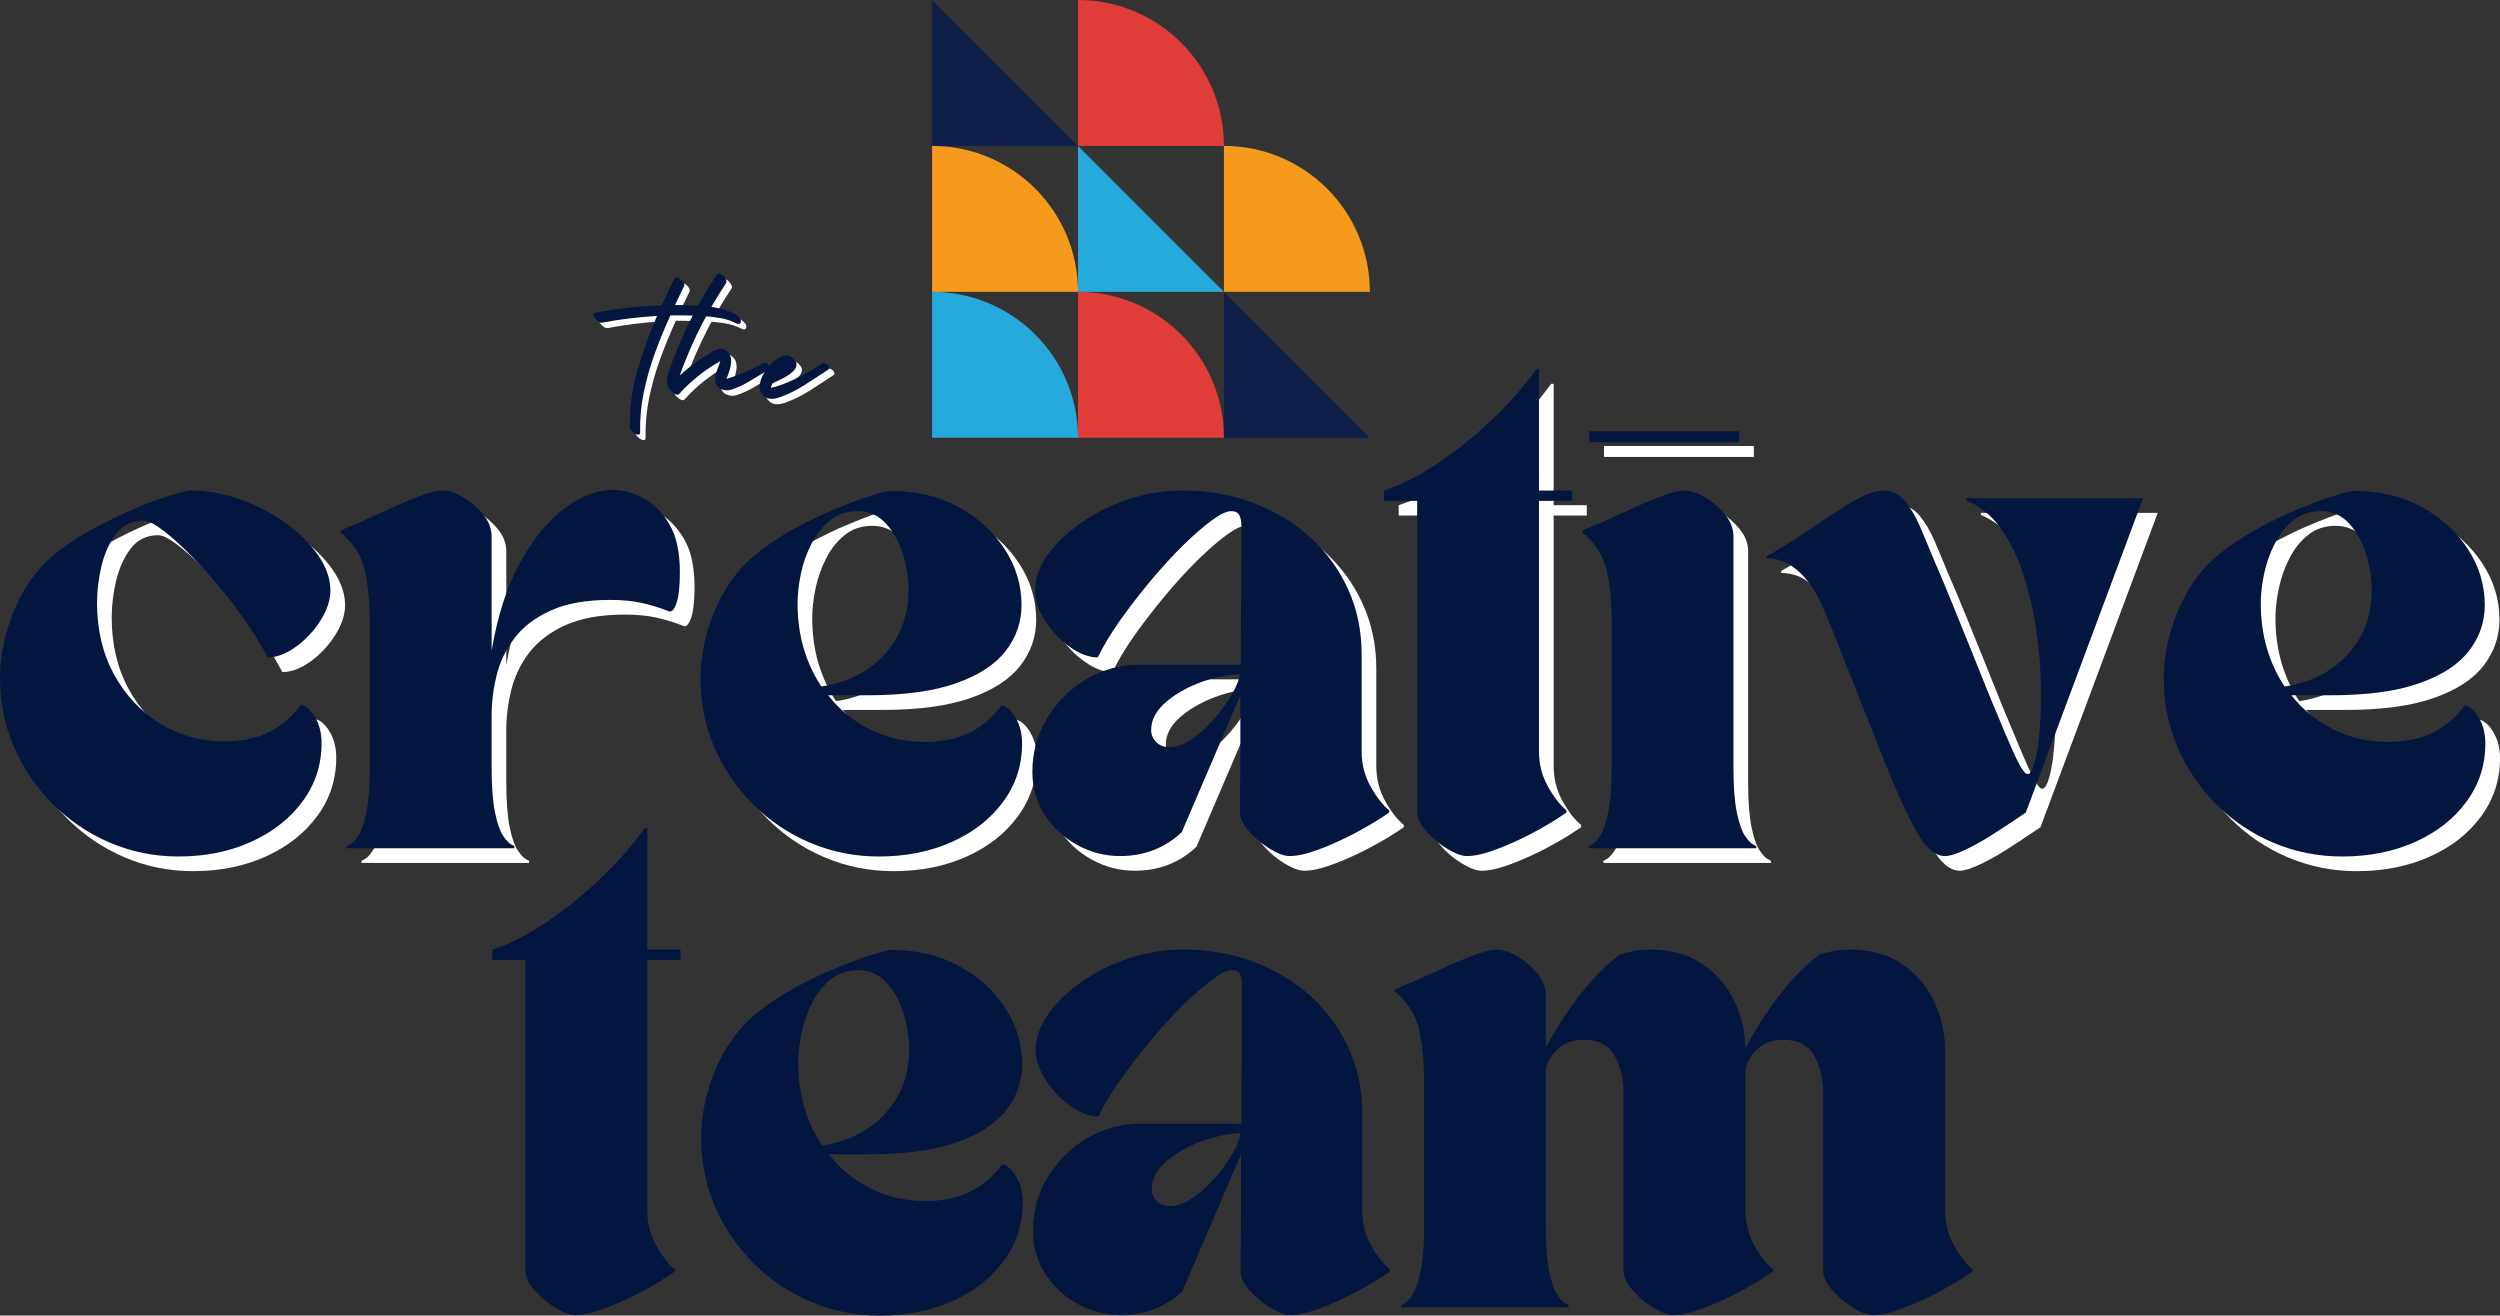 <svg xmlns="http://www.w3.org/2000/svg" xmlns:xlink="http://www.w3.org/1999/xlink" preserveAspectRatio="xMidYMid meet" viewBox="35.74 0 349.85 184.1"><rect x="35.74" y="0" width="349.85" height="184.1" fill="#333333" stroke="none"/><defs><g></g><clipPath id="12d5b6b72a"><path d="M 186 40 L 208 40 L 208 61.305 L 186 61.305 Z M 186 40 " clip-rule="nonzero"></path></clipPath><clipPath id="eb1d5a9835"><path d="M 166.18 40 L 187 40 L 187 61.305 L 166.18 61.305 Z M 166.18 40 " clip-rule="nonzero"></path></clipPath><clipPath id="ee36170754"><path d="M 166.18 20 L 187 20 L 187 41 L 166.18 41 Z M 166.18 20 " clip-rule="nonzero"></path></clipPath><clipPath id="c30e0b2888"><path d="M 207 20 L 227.484 20 L 227.484 41 L 207 41 Z M 207 20 " clip-rule="nonzero"></path></clipPath><clipPath id="35af743dad"><path d="M 166.18 0 L 187 0 L 187 21 L 166.18 21 Z M 166.18 0 " clip-rule="nonzero"></path></clipPath><clipPath id="f671336305"><path d="M 207 40 L 227.484 40 L 227.484 61.305 L 207 61.305 Z M 207 40 " clip-rule="nonzero"></path></clipPath></defs><path fill="#e13d38" d="M 186.598 0 L 186.598 20.418 L 207.016 20.418 C 207.016 9.141 197.875 0 186.598 0 Z M 186.598 0 " fill-opacity="1" fill-rule="nonzero"></path><g clip-path="url(#12d5b6b72a)"><path fill="#e13d38" d="M 186.598 40.84 L 186.598 61.258 L 207.016 61.258 C 207.016 49.98 197.875 40.84 186.598 40.84 Z M 186.598 40.84 " fill-opacity="1" fill-rule="nonzero"></path></g><path fill="#26aadc" d="M 186.598 20.418 L 186.598 40.84 L 207.016 40.84 Z M 186.598 20.418 " fill-opacity="1" fill-rule="nonzero"></path><g clip-path="url(#eb1d5a9835)"><path fill="#26aadc" d="M 166.18 40.84 L 166.18 61.258 L 186.598 61.258 C 186.598 49.98 177.453 40.84 166.18 40.84 Z M 166.18 40.84 " fill-opacity="1" fill-rule="nonzero"></path></g><g clip-path="url(#ee36170754)"><path fill="#f59a1c" d="M 166.18 20.418 L 166.18 40.84 L 186.598 40.84 C 186.598 29.559 177.453 20.418 166.18 20.418 Z M 166.18 20.418 " fill-opacity="1" fill-rule="nonzero"></path></g><g clip-path="url(#c30e0b2888)"><path fill="#f59a1c" d="M 207.016 20.418 L 207.016 40.84 L 227.438 40.84 C 227.438 29.559 218.293 20.418 207.016 20.418 Z M 207.016 20.418 " fill-opacity="1" fill-rule="nonzero"></path></g><g clip-path="url(#35af743dad)"><path fill="#111f4b" d="M 166.18 20.418 L 186.598 20.418 L 166.18 0 Z M 166.18 20.418 " fill-opacity="1" fill-rule="nonzero"></path></g><g clip-path="url(#f671336305)"><path fill="#111f4b" d="M 207.016 40.84 L 207.016 61.258 L 227.438 61.258 Z M 207.016 40.84 " fill-opacity="1" fill-rule="nonzero"></path></g><g fill="#ffffff" fill-opacity="1"><g transform="translate(35.622, 120.755)"><g><path d="M 27.141 1.156 C 23.754 1.156 20.547 0.504 17.516 -0.797 C 14.492 -2.098 11.832 -3.898 9.531 -6.203 C 7.238 -8.504 5.438 -11.156 4.125 -14.156 C 2.82 -17.156 2.172 -20.367 2.172 -23.797 C 2.172 -26.992 2.836 -30.176 4.172 -33.344 C 5.504 -36.508 7.352 -39.086 9.719 -41.078 C 11.32 -42.379 13.125 -43.57 15.125 -44.656 C 17.133 -45.75 19.109 -46.707 21.047 -47.531 C 22.984 -48.352 24.664 -48.977 26.094 -49.406 C 27.52 -49.844 28.426 -50.062 28.812 -50.062 C 31.133 -50.062 33.453 -49.648 35.766 -48.828 C 38.086 -48.004 40.203 -46.906 42.109 -45.531 C 44.023 -44.156 45.551 -42.645 46.688 -41 C 47.832 -39.352 48.406 -37.707 48.406 -36.062 C 48.406 -34.707 47.93 -33.289 46.984 -31.812 C 46.035 -30.344 44.883 -29.125 43.531 -28.156 C 42.176 -27.188 40.875 -26.703 39.625 -26.703 C 38.551 -28.785 37.191 -30.938 35.547 -33.156 C 33.91 -35.383 32.195 -37.461 30.406 -39.391 C 28.613 -41.328 26.977 -42.891 25.5 -44.078 C 24.031 -45.266 22.957 -45.859 22.281 -45.859 C 20.676 -45.859 19.398 -45.254 18.453 -44.047 C 17.516 -42.836 16.828 -41.348 16.391 -39.578 C 15.961 -37.816 15.75 -36.066 15.75 -34.328 C 15.75 -30.547 16.547 -27.203 18.141 -24.297 C 19.734 -21.398 21.875 -19.117 24.562 -17.453 C 27.25 -15.785 30.238 -14.953 33.531 -14.953 C 35.895 -14.953 37.945 -15.363 39.688 -16.188 C 41.426 -17.008 42.973 -18.312 44.328 -20.094 C 45.055 -19.906 45.711 -19.301 46.297 -18.281 C 46.879 -17.27 47.172 -16.086 47.172 -14.734 C 47.172 -11.68 46.285 -8.957 44.516 -6.562 C 42.754 -4.164 40.359 -2.281 37.328 -0.906 C 34.305 0.469 30.91 1.156 27.141 1.156 Z M 27.141 1.156 "></path></g></g></g><g fill="#ffffff" fill-opacity="1"><g transform="translate(84.746, 120.755)"><g><path d="M 0.719 -44.188 L 0.719 -44.484 C 2.613 -45.254 4.488 -46.07 6.344 -46.938 C 8.207 -47.812 9.91 -48.551 11.453 -49.156 C 13.004 -49.758 14.191 -50.062 15.016 -50.062 C 15.836 -50.062 16.781 -49.75 17.844 -49.125 C 18.914 -48.5 19.848 -47.703 20.641 -46.734 C 21.441 -45.766 21.844 -44.723 21.844 -43.609 L 21.844 -27.641 C 22.664 -32.523 23.992 -36.633 25.828 -39.969 C 27.672 -43.312 29.738 -45.844 32.031 -47.562 C 34.332 -49.281 36.617 -50.141 38.891 -50.141 C 40.203 -50.141 41.582 -49.766 43.031 -49.016 C 44.477 -48.266 45.695 -47.055 46.688 -45.391 C 47.688 -43.723 48.188 -41.461 48.188 -38.609 C 48.188 -36.617 48.023 -35.176 47.703 -34.281 C 47.391 -33.383 47.039 -33.008 46.656 -33.156 C 45.301 -33.688 44.004 -34.082 42.766 -34.344 C 41.535 -34.613 40.098 -34.75 38.453 -34.75 C 35.066 -34.75 32.285 -34.254 30.109 -33.266 C 27.93 -32.273 26.238 -30.984 25.031 -29.391 C 23.82 -27.797 22.988 -26.051 22.531 -24.156 C 22.07 -22.27 21.844 -20.41 21.844 -18.578 L 21.844 -11.312 C 21.844 -8.656 22 -6.562 22.312 -5.031 C 22.625 -3.508 23 -2.422 23.438 -1.766 C 23.875 -1.117 24.25 -0.711 24.562 -0.547 C 24.875 -0.379 25.031 -0.297 25.031 -0.297 L 25.031 0 L 1.594 0 L 1.594 -0.297 C 1.594 -0.297 1.75 -0.379 2.062 -0.547 C 2.383 -0.711 2.758 -1.117 3.188 -1.766 C 3.625 -2.422 4 -3.508 4.312 -5.031 C 4.633 -6.562 4.797 -8.656 4.797 -11.312 L 4.797 -31.641 C 4.797 -34.254 4.578 -36.613 4.141 -38.719 C 3.703 -40.82 2.562 -42.645 0.719 -44.188 Z M 0.719 -44.188 "></path></g></g></g><g fill="#ffffff" fill-opacity="1"><g transform="translate(133.652, 120.755)"><g><path d="M 2.172 -23.734 C 2.172 -26.922 2.836 -30.098 4.172 -33.266 C 5.504 -36.43 7.352 -39.008 9.719 -41 C 11.32 -42.301 13.125 -43.508 15.125 -44.625 C 17.133 -45.738 19.109 -46.691 21.047 -47.484 C 22.984 -48.285 24.664 -48.906 26.094 -49.344 C 27.52 -49.781 28.426 -50 28.812 -50 C 32.383 -50 35.535 -49.25 38.266 -47.75 C 41.004 -46.25 43.16 -44.285 44.734 -41.859 C 46.305 -39.441 47.094 -36.832 47.094 -34.031 C 47.094 -31.656 46.352 -29.516 44.875 -27.609 C 43.406 -25.703 41.082 -24.191 37.906 -23.078 C 34.738 -21.961 30.594 -21.406 25.469 -21.406 L 20.031 -21.406 C 21.625 -19.375 23.594 -17.773 25.938 -16.609 C 28.281 -15.453 30.812 -14.875 33.531 -14.875 C 35.895 -14.875 37.945 -15.285 39.688 -16.109 C 41.426 -16.93 42.973 -18.238 44.328 -20.031 C 45.055 -19.832 45.711 -19.223 46.297 -18.203 C 46.879 -17.191 47.172 -16.008 47.172 -14.656 C 47.172 -11.613 46.285 -8.895 44.516 -6.5 C 42.754 -4.102 40.359 -2.227 37.328 -0.875 C 34.305 0.477 30.91 1.156 27.141 1.156 C 23.754 1.156 20.547 0.516 17.516 -0.766 C 14.492 -2.047 11.832 -3.832 9.531 -6.125 C 7.238 -8.426 5.438 -11.078 4.125 -14.078 C 2.82 -17.078 2.172 -20.297 2.172 -23.734 Z M 24.156 -47.172 C 22.656 -47.172 21.375 -46.742 20.312 -45.891 C 19.25 -45.047 18.379 -43.957 17.703 -42.625 C 17.023 -41.301 16.531 -39.898 16.219 -38.422 C 15.906 -36.941 15.75 -35.551 15.75 -34.25 C 15.75 -32.02 16.035 -29.926 16.609 -27.969 C 17.191 -26.008 18.016 -24.234 19.078 -22.641 C 21.211 -22.93 23.195 -23.629 25.031 -24.734 C 26.875 -25.848 28.375 -27.375 29.531 -29.312 C 30.695 -31.25 31.281 -33.547 31.281 -36.203 C 31.281 -37.754 31.023 -39.375 30.516 -41.062 C 30.004 -42.758 29.219 -44.203 28.156 -45.391 C 27.094 -46.578 25.758 -47.172 24.156 -47.172 Z M 24.156 -47.172 "></path></g></g></g><g fill="#ffffff" fill-opacity="1"><g transform="translate(181.542, 120.755)"><g><path d="M 0.719 -10.672 C 0.719 -13.422 1.406 -15.93 2.781 -18.203 C 4.164 -20.484 5.992 -22.301 8.266 -23.656 C 10.547 -25.008 13.039 -25.688 15.75 -25.688 L 29.891 -25.688 C 29.891 -28.594 29.898 -31.383 29.922 -34.062 C 29.953 -36.75 29.969 -39.07 29.969 -41.031 C 29.969 -42.988 29.969 -44.332 29.969 -45.062 C 29.969 -45.738 29.867 -46.258 29.672 -46.625 C 29.484 -46.988 29.098 -47.172 28.516 -47.172 C 27.891 -47.172 26.984 -46.734 25.797 -45.859 C 24.609 -44.984 23.273 -43.82 21.797 -42.375 C 20.328 -40.926 18.844 -39.305 17.344 -37.516 C 15.844 -35.723 14.426 -33.895 13.094 -32.031 C 11.77 -30.176 10.695 -28.398 9.875 -26.703 C 8.656 -26.703 7.359 -27.188 5.984 -28.156 C 4.609 -29.125 3.445 -30.344 2.5 -31.812 C 1.562 -33.289 1.094 -34.707 1.094 -36.062 C 1.094 -37.707 1.672 -39.352 2.828 -41 C 3.992 -42.645 5.555 -44.156 7.516 -45.531 C 9.473 -46.906 11.68 -48.004 14.141 -48.828 C 16.609 -49.648 19.129 -50.062 21.703 -50.062 C 25.328 -50.062 28.676 -49.469 31.75 -48.281 C 34.82 -47.102 37.484 -45.473 39.734 -43.391 C 41.984 -41.305 43.723 -38.883 44.953 -36.125 C 46.18 -33.375 46.797 -30.398 46.797 -27.203 L 46.797 -13.562 C 46.797 -11.781 47.207 -10.148 48.031 -8.672 C 48.852 -7.191 49.727 -6.066 50.656 -5.297 L 50.656 -5 C 49.344 -4.082 47.801 -3.148 46.031 -2.203 C 44.27 -1.266 42.555 -0.484 40.891 0.141 C 39.223 0.773 37.832 1.094 36.719 1.094 C 35.988 1.094 35.066 0.754 33.953 0.078 C 32.848 -0.598 31.867 -1.422 31.016 -2.391 C 30.172 -3.359 29.75 -4.254 29.75 -5.078 C 29.75 -5.461 29.758 -6.441 29.781 -8.016 C 29.812 -9.586 29.828 -11.547 29.828 -13.891 C 29.828 -16.242 29.828 -18.75 29.828 -21.406 L 21.625 -2.25 C 19.25 -0.02 16.367 1.094 12.984 1.094 C 10.859 1.094 8.852 0.57 6.969 -0.469 C 5.082 -1.508 3.566 -2.926 2.422 -4.719 C 1.285 -6.508 0.719 -8.492 0.719 -10.672 Z M 17.344 -16.547 C 17.344 -15.91 17.57 -15.352 18.031 -14.875 C 18.488 -14.395 19.102 -14.156 19.875 -14.156 C 20.895 -14.156 21.961 -14.539 23.078 -15.312 C 24.191 -16.082 25.242 -17.035 26.234 -18.172 C 27.223 -19.305 28.039 -20.453 28.688 -21.609 C 29.344 -22.773 29.695 -23.723 29.75 -24.453 L 29.891 -24.375 C 27.859 -24.281 25.883 -23.859 23.969 -23.109 C 22.062 -22.359 20.477 -21.414 19.219 -20.281 C 17.969 -19.145 17.344 -17.898 17.344 -16.547 Z M 17.344 -16.547 "></path></g></g></g><g fill="#ffffff" fill-opacity="1"><g transform="translate(232.19, 120.755)"><g><path d="M 3.922 -48.609 L -0.719 -48.609 L -0.719 -50.062 C 1.551 -50.789 3.969 -52 6.531 -53.688 C 9.094 -55.383 11.609 -57.379 14.078 -59.672 C 16.547 -61.973 18.723 -64.43 20.609 -67.047 L 20.969 -67.047 L 20.969 -50.062 L 25.609 -50.062 L 25.609 -48.609 L 20.969 -48.609 L 20.969 -13.562 C 20.969 -11.781 21.379 -10.148 22.203 -8.672 C 23.023 -7.191 23.895 -6.066 24.812 -5.297 L 24.812 -5 C 23.508 -4.082 21.973 -3.148 20.203 -2.203 C 18.441 -1.266 16.723 -0.484 15.047 0.141 C 13.379 0.773 11.992 1.094 10.891 1.094 C 10.16 1.094 9.238 0.754 8.125 0.078 C 7.008 -0.598 6.031 -1.422 5.188 -2.391 C 4.344 -3.359 3.922 -4.254 3.922 -5.078 Z M 3.922 -48.609 "></path></g></g></g><g fill="#ffffff" fill-opacity="1"><g transform="translate(258.529, 120.755)"><g><path d="M 4.797 -31.641 C 4.797 -34.254 4.578 -36.613 4.141 -38.719 C 3.703 -40.82 2.562 -42.645 0.719 -44.188 L 0.719 -44.484 C 2.613 -45.254 4.488 -46.07 6.344 -46.938 C 8.207 -47.812 9.91 -48.551 11.453 -49.156 C 13.004 -49.758 14.191 -50.062 15.016 -50.062 C 15.836 -50.062 16.781 -49.75 17.844 -49.125 C 18.914 -48.5 19.848 -47.703 20.641 -46.734 C 21.441 -45.766 21.844 -44.723 21.844 -43.609 L 21.844 -11.312 C 21.844 -8.656 22 -6.562 22.312 -5.031 C 22.625 -3.508 23 -2.422 23.438 -1.766 C 23.875 -1.117 24.25 -0.711 24.562 -0.547 C 24.875 -0.379 25.031 -0.297 25.031 -0.297 L 25.031 0 L 1.594 0 L 1.594 -0.297 C 1.594 -0.297 1.75 -0.379 2.062 -0.547 C 2.383 -0.711 2.758 -1.117 3.188 -1.766 C 3.625 -2.422 4 -3.508 4.312 -5.031 C 4.633 -6.562 4.797 -8.656 4.797 -11.312 Z M 1.672 -56.812 L 1.672 -58.344 L 22.641 -58.344 L 22.641 -56.812 Z M 1.672 -56.812 "></path></g></g></g><g fill="#ffffff" fill-opacity="1"><g transform="translate(284.288, 120.755)"><g><path d="M 0.719 -40.859 C 2.852 -42.066 4.957 -43.383 7.031 -44.812 C 9.113 -46.238 11.023 -47.469 12.766 -48.5 C 14.516 -49.539 15.941 -50.062 17.047 -50.062 C 18.254 -50.062 19.258 -49.578 20.062 -48.609 C 20.863 -47.648 21.578 -46.441 22.203 -44.984 C 22.828 -43.535 23.43 -42.086 24.016 -40.641 C 24.742 -38.992 25.555 -37.066 26.453 -34.859 C 27.348 -32.66 28.254 -30.426 29.172 -28.156 C 30.086 -25.883 30.93 -23.781 31.703 -21.844 C 32.578 -19.758 33.375 -17.848 34.094 -16.109 C 34.82 -14.367 35.453 -12.977 35.984 -11.938 C 36.523 -10.895 36.938 -10.375 37.219 -10.375 C 37.613 -10.375 37.969 -10.969 38.281 -12.156 C 38.594 -13.344 38.82 -14.938 38.969 -16.938 C 39.113 -18.945 39.148 -21.195 39.078 -23.688 C 39.004 -26.176 38.758 -28.703 38.344 -31.266 C 37.938 -33.836 37.332 -36.305 36.531 -38.672 C 35.738 -41.047 34.695 -43.113 33.406 -44.875 C 32.125 -46.645 30.539 -47.914 28.656 -48.688 L 28.656 -48.984 L 53.406 -48.984 L 37 -5 C 37 -5 36.551 -4.695 35.656 -4.094 C 34.77 -3.488 33.68 -2.773 32.391 -1.953 C 31.109 -1.129 29.836 -0.414 28.578 0.188 C 27.328 0.789 26.363 1.094 25.688 1.094 C 24.332 1.094 23.023 -0.004 21.766 -2.203 C 20.504 -4.41 19.031 -7.617 17.344 -11.828 C 16.57 -13.805 15.676 -16.066 14.656 -18.609 C 13.645 -21.148 12.656 -23.641 11.688 -26.078 C 10.719 -28.523 9.895 -30.598 9.219 -32.297 C 9.02 -32.773 8.711 -33.461 8.297 -34.359 C 7.891 -35.254 7.348 -36.172 6.672 -37.109 C 5.992 -38.055 5.16 -38.867 4.172 -39.547 C 3.18 -40.223 2.031 -40.562 0.719 -40.562 Z M 0.719 -40.859 "></path></g></g></g><g fill="#ffffff" fill-opacity="1"><g transform="translate(338.419, 120.755)"><g><path d="M 2.172 -23.734 C 2.172 -26.922 2.836 -30.098 4.172 -33.266 C 5.504 -36.43 7.352 -39.008 9.719 -41 C 11.32 -42.301 13.125 -43.508 15.125 -44.625 C 17.133 -45.738 19.109 -46.691 21.047 -47.484 C 22.984 -48.285 24.664 -48.906 26.094 -49.344 C 27.52 -49.781 28.426 -50 28.812 -50 C 32.383 -50 35.535 -49.25 38.266 -47.75 C 41.004 -46.25 43.16 -44.285 44.734 -41.859 C 46.305 -39.441 47.094 -36.832 47.094 -34.031 C 47.094 -31.656 46.352 -29.516 44.875 -27.609 C 43.406 -25.703 41.082 -24.191 37.906 -23.078 C 34.738 -21.961 30.594 -21.406 25.469 -21.406 L 20.031 -21.406 C 21.625 -19.375 23.594 -17.773 25.938 -16.609 C 28.281 -15.453 30.812 -14.875 33.531 -14.875 C 35.895 -14.875 37.945 -15.285 39.688 -16.109 C 41.426 -16.93 42.973 -18.238 44.328 -20.031 C 45.055 -19.832 45.711 -19.223 46.297 -18.203 C 46.879 -17.191 47.172 -16.008 47.172 -14.656 C 47.172 -11.613 46.285 -8.895 44.516 -6.5 C 42.754 -4.102 40.359 -2.227 37.328 -0.875 C 34.305 0.477 30.91 1.156 27.141 1.156 C 23.754 1.156 20.547 0.516 17.516 -0.766 C 14.492 -2.047 11.832 -3.832 9.531 -6.125 C 7.238 -8.426 5.438 -11.078 4.125 -14.078 C 2.82 -17.078 2.172 -20.297 2.172 -23.734 Z M 24.156 -47.172 C 22.656 -47.172 21.375 -46.742 20.312 -45.891 C 19.25 -45.047 18.379 -43.957 17.703 -42.625 C 17.023 -41.301 16.531 -39.898 16.219 -38.422 C 15.906 -36.941 15.75 -35.551 15.75 -34.25 C 15.75 -32.02 16.035 -29.926 16.609 -27.969 C 17.191 -26.008 18.016 -24.234 19.078 -22.641 C 21.211 -22.93 23.195 -23.629 25.031 -24.734 C 26.875 -25.848 28.375 -27.375 29.531 -29.312 C 30.695 -31.25 31.281 -33.547 31.281 -36.203 C 31.281 -37.754 31.023 -39.375 30.516 -41.062 C 30.004 -42.758 29.219 -44.203 28.156 -45.391 C 27.094 -46.578 25.758 -47.172 24.156 -47.172 Z M 24.156 -47.172 "></path></g></g></g><g fill="#031640" fill-opacity="1"><g transform="translate(33.57, 118.703)"><g><path d="M 27.141 1.156 C 23.754 1.156 20.547 0.504 17.516 -0.797 C 14.492 -2.098 11.832 -3.898 9.531 -6.203 C 7.238 -8.504 5.438 -11.156 4.125 -14.156 C 2.82 -17.156 2.172 -20.367 2.172 -23.797 C 2.172 -26.992 2.836 -30.176 4.172 -33.344 C 5.504 -36.508 7.352 -39.086 9.719 -41.078 C 11.32 -42.379 13.125 -43.57 15.125 -44.656 C 17.133 -45.75 19.109 -46.707 21.047 -47.531 C 22.984 -48.352 24.664 -48.977 26.094 -49.406 C 27.52 -49.844 28.426 -50.062 28.812 -50.062 C 31.133 -50.062 33.453 -49.648 35.766 -48.828 C 38.086 -48.004 40.203 -46.906 42.109 -45.531 C 44.023 -44.156 45.551 -42.645 46.688 -41 C 47.832 -39.352 48.406 -37.707 48.406 -36.062 C 48.406 -34.707 47.93 -33.289 46.984 -31.812 C 46.035 -30.344 44.883 -29.125 43.531 -28.156 C 42.176 -27.188 40.875 -26.703 39.625 -26.703 C 38.551 -28.785 37.191 -30.938 35.547 -33.156 C 33.91 -35.383 32.195 -37.461 30.406 -39.391 C 28.613 -41.328 26.977 -42.891 25.5 -44.078 C 24.031 -45.266 22.957 -45.859 22.281 -45.859 C 20.676 -45.859 19.398 -45.254 18.453 -44.047 C 17.516 -42.836 16.828 -41.348 16.391 -39.578 C 15.961 -37.816 15.75 -36.066 15.75 -34.328 C 15.75 -30.547 16.547 -27.203 18.141 -24.297 C 19.734 -21.398 21.875 -19.117 24.562 -17.453 C 27.25 -15.785 30.238 -14.953 33.531 -14.953 C 35.895 -14.953 37.945 -15.363 39.688 -16.188 C 41.426 -17.008 42.973 -18.312 44.328 -20.094 C 45.055 -19.906 45.711 -19.301 46.297 -18.281 C 46.879 -17.27 47.172 -16.086 47.172 -14.734 C 47.172 -11.68 46.285 -8.957 44.516 -6.562 C 42.754 -4.164 40.359 -2.281 37.328 -0.906 C 34.305 0.469 30.91 1.156 27.141 1.156 Z M 27.141 1.156 "></path></g></g></g><g fill="#031640" fill-opacity="1"><g transform="translate(82.694, 118.703)"><g><path d="M 0.719 -44.188 L 0.719 -44.484 C 2.613 -45.254 4.488 -46.07 6.344 -46.938 C 8.207 -47.812 9.91 -48.551 11.453 -49.156 C 13.004 -49.758 14.191 -50.062 15.016 -50.062 C 15.836 -50.062 16.781 -49.75 17.844 -49.125 C 18.914 -48.5 19.848 -47.703 20.641 -46.734 C 21.441 -45.766 21.844 -44.723 21.844 -43.609 L 21.844 -27.641 C 22.664 -32.523 23.992 -36.633 25.828 -39.969 C 27.672 -43.312 29.738 -45.844 32.031 -47.562 C 34.332 -49.281 36.617 -50.141 38.891 -50.141 C 40.203 -50.141 41.582 -49.766 43.031 -49.016 C 44.477 -48.266 45.695 -47.055 46.688 -45.391 C 47.688 -43.723 48.188 -41.461 48.188 -38.609 C 48.188 -36.617 48.023 -35.176 47.703 -34.281 C 47.391 -33.383 47.039 -33.008 46.656 -33.156 C 45.301 -33.688 44.004 -34.082 42.766 -34.344 C 41.535 -34.613 40.098 -34.75 38.453 -34.75 C 35.066 -34.75 32.285 -34.254 30.109 -33.266 C 27.93 -32.273 26.238 -30.984 25.031 -29.391 C 23.82 -27.797 22.988 -26.051 22.531 -24.156 C 22.07 -22.27 21.844 -20.41 21.844 -18.578 L 21.844 -11.312 C 21.844 -8.656 22 -6.562 22.312 -5.031 C 22.625 -3.508 23 -2.422 23.438 -1.766 C 23.875 -1.117 24.25 -0.711 24.562 -0.547 C 24.875 -0.379 25.031 -0.297 25.031 -0.297 L 25.031 0 L 1.594 0 L 1.594 -0.297 C 1.594 -0.297 1.75 -0.379 2.062 -0.547 C 2.383 -0.711 2.758 -1.117 3.188 -1.766 C 3.625 -2.422 4 -3.508 4.312 -5.031 C 4.633 -6.562 4.797 -8.656 4.797 -11.312 L 4.797 -31.641 C 4.797 -34.254 4.578 -36.613 4.141 -38.719 C 3.703 -40.82 2.562 -42.645 0.719 -44.188 Z M 0.719 -44.188 "></path></g></g></g><g fill="#031640" fill-opacity="1"><g transform="translate(131.6, 118.703)"><g><path d="M 2.172 -23.734 C 2.172 -26.922 2.836 -30.098 4.172 -33.266 C 5.504 -36.43 7.352 -39.008 9.719 -41 C 11.32 -42.301 13.125 -43.508 15.125 -44.625 C 17.133 -45.738 19.109 -46.691 21.047 -47.484 C 22.984 -48.285 24.664 -48.906 26.094 -49.344 C 27.52 -49.781 28.426 -50 28.812 -50 C 32.383 -50 35.535 -49.25 38.266 -47.75 C 41.004 -46.25 43.16 -44.285 44.734 -41.859 C 46.305 -39.441 47.094 -36.832 47.094 -34.031 C 47.094 -31.656 46.352 -29.516 44.875 -27.609 C 43.406 -25.703 41.082 -24.191 37.906 -23.078 C 34.738 -21.961 30.594 -21.406 25.469 -21.406 L 20.031 -21.406 C 21.625 -19.375 23.594 -17.773 25.938 -16.609 C 28.281 -15.453 30.812 -14.875 33.531 -14.875 C 35.895 -14.875 37.945 -15.285 39.688 -16.109 C 41.426 -16.93 42.973 -18.238 44.328 -20.031 C 45.055 -19.832 45.711 -19.223 46.297 -18.203 C 46.879 -17.191 47.172 -16.008 47.172 -14.656 C 47.172 -11.613 46.285 -8.895 44.516 -6.5 C 42.754 -4.102 40.359 -2.227 37.328 -0.875 C 34.305 0.477 30.91 1.156 27.141 1.156 C 23.754 1.156 20.547 0.516 17.516 -0.766 C 14.492 -2.047 11.832 -3.832 9.531 -6.125 C 7.238 -8.426 5.438 -11.078 4.125 -14.078 C 2.82 -17.078 2.172 -20.297 2.172 -23.734 Z M 24.156 -47.172 C 22.656 -47.172 21.375 -46.742 20.312 -45.891 C 19.25 -45.047 18.379 -43.957 17.703 -42.625 C 17.023 -41.301 16.531 -39.898 16.219 -38.422 C 15.906 -36.941 15.75 -35.551 15.75 -34.25 C 15.75 -32.02 16.035 -29.926 16.609 -27.969 C 17.191 -26.008 18.016 -24.234 19.078 -22.641 C 21.211 -22.93 23.195 -23.629 25.031 -24.734 C 26.875 -25.848 28.375 -27.375 29.531 -29.312 C 30.695 -31.25 31.281 -33.547 31.281 -36.203 C 31.281 -37.754 31.023 -39.375 30.516 -41.062 C 30.004 -42.758 29.219 -44.203 28.156 -45.391 C 27.094 -46.578 25.758 -47.172 24.156 -47.172 Z M 24.156 -47.172 "></path></g></g></g><g fill="#031640" fill-opacity="1"><g transform="translate(179.49, 118.703)"><g><path d="M 0.719 -10.672 C 0.719 -13.422 1.406 -15.93 2.781 -18.203 C 4.164 -20.484 5.992 -22.301 8.266 -23.656 C 10.547 -25.008 13.039 -25.688 15.75 -25.688 L 29.891 -25.688 C 29.891 -28.594 29.898 -31.383 29.922 -34.062 C 29.953 -36.75 29.969 -39.07 29.969 -41.031 C 29.969 -42.988 29.969 -44.332 29.969 -45.062 C 29.969 -45.738 29.867 -46.258 29.672 -46.625 C 29.484 -46.988 29.098 -47.172 28.516 -47.172 C 27.891 -47.172 26.984 -46.734 25.797 -45.859 C 24.609 -44.984 23.273 -43.82 21.797 -42.375 C 20.328 -40.926 18.844 -39.305 17.344 -37.516 C 15.844 -35.723 14.426 -33.895 13.094 -32.031 C 11.77 -30.176 10.695 -28.398 9.875 -26.703 C 8.656 -26.703 7.359 -27.188 5.984 -28.156 C 4.609 -29.125 3.445 -30.344 2.5 -31.812 C 1.562 -33.289 1.094 -34.707 1.094 -36.062 C 1.094 -37.707 1.672 -39.352 2.828 -41 C 3.992 -42.645 5.555 -44.156 7.516 -45.531 C 9.473 -46.906 11.68 -48.004 14.141 -48.828 C 16.609 -49.648 19.129 -50.062 21.703 -50.062 C 25.328 -50.062 28.676 -49.469 31.75 -48.281 C 34.82 -47.102 37.484 -45.473 39.734 -43.391 C 41.984 -41.305 43.723 -38.883 44.953 -36.125 C 46.18 -33.375 46.797 -30.398 46.797 -27.203 L 46.797 -13.562 C 46.797 -11.781 47.207 -10.148 48.031 -8.672 C 48.852 -7.191 49.727 -6.066 50.656 -5.297 L 50.656 -5 C 49.344 -4.082 47.801 -3.148 46.031 -2.203 C 44.27 -1.266 42.555 -0.484 40.891 0.141 C 39.223 0.773 37.832 1.094 36.719 1.094 C 35.988 1.094 35.066 0.754 33.953 0.078 C 32.848 -0.598 31.867 -1.422 31.016 -2.391 C 30.172 -3.359 29.75 -4.254 29.75 -5.078 C 29.75 -5.461 29.758 -6.441 29.781 -8.016 C 29.812 -9.586 29.828 -11.547 29.828 -13.891 C 29.828 -16.242 29.828 -18.75 29.828 -21.406 L 21.625 -2.25 C 19.25 -0.02 16.367 1.094 12.984 1.094 C 10.859 1.094 8.852 0.57 6.969 -0.469 C 5.082 -1.508 3.566 -2.926 2.422 -4.719 C 1.285 -6.508 0.719 -8.492 0.719 -10.672 Z M 17.344 -16.547 C 17.344 -15.91 17.57 -15.352 18.031 -14.875 C 18.488 -14.395 19.102 -14.156 19.875 -14.156 C 20.895 -14.156 21.961 -14.539 23.078 -15.312 C 24.191 -16.082 25.242 -17.035 26.234 -18.172 C 27.223 -19.305 28.039 -20.453 28.688 -21.609 C 29.344 -22.773 29.695 -23.723 29.75 -24.453 L 29.891 -24.375 C 27.859 -24.281 25.883 -23.859 23.969 -23.109 C 22.062 -22.359 20.477 -21.414 19.219 -20.281 C 17.969 -19.145 17.344 -17.898 17.344 -16.547 Z M 17.344 -16.547 "></path></g></g></g><g fill="#031640" fill-opacity="1"><g transform="translate(230.137, 118.703)"><g><path d="M 3.922 -48.609 L -0.719 -48.609 L -0.719 -50.062 C 1.551 -50.789 3.969 -52 6.531 -53.688 C 9.094 -55.383 11.609 -57.379 14.078 -59.672 C 16.547 -61.973 18.723 -64.43 20.609 -67.047 L 20.969 -67.047 L 20.969 -50.062 L 25.609 -50.062 L 25.609 -48.609 L 20.969 -48.609 L 20.969 -13.562 C 20.969 -11.781 21.379 -10.148 22.203 -8.672 C 23.023 -7.191 23.895 -6.066 24.812 -5.297 L 24.812 -5 C 23.508 -4.082 21.973 -3.148 20.203 -2.203 C 18.441 -1.266 16.723 -0.484 15.047 0.141 C 13.379 0.773 11.992 1.094 10.891 1.094 C 10.16 1.094 9.238 0.754 8.125 0.078 C 7.008 -0.598 6.031 -1.422 5.188 -2.391 C 4.344 -3.359 3.922 -4.254 3.922 -5.078 Z M 3.922 -48.609 "></path></g></g></g><g fill="#031640" fill-opacity="1"><g transform="translate(256.477, 118.703)"><g><path d="M 4.797 -31.641 C 4.797 -34.254 4.578 -36.613 4.141 -38.719 C 3.703 -40.82 2.562 -42.645 0.719 -44.188 L 0.719 -44.484 C 2.613 -45.254 4.488 -46.07 6.344 -46.938 C 8.207 -47.812 9.91 -48.551 11.453 -49.156 C 13.004 -49.758 14.191 -50.062 15.016 -50.062 C 15.836 -50.062 16.781 -49.75 17.844 -49.125 C 18.914 -48.5 19.848 -47.703 20.641 -46.734 C 21.441 -45.766 21.844 -44.723 21.844 -43.609 L 21.844 -11.312 C 21.844 -8.656 22 -6.562 22.312 -5.031 C 22.625 -3.508 23 -2.422 23.438 -1.766 C 23.875 -1.117 24.25 -0.711 24.562 -0.547 C 24.875 -0.379 25.031 -0.297 25.031 -0.297 L 25.031 0 L 1.594 0 L 1.594 -0.297 C 1.594 -0.297 1.75 -0.379 2.062 -0.547 C 2.383 -0.711 2.758 -1.117 3.188 -1.766 C 3.625 -2.422 4 -3.508 4.312 -5.031 C 4.633 -6.562 4.797 -8.656 4.797 -11.312 Z M 1.672 -56.812 L 1.672 -58.344 L 22.641 -58.344 L 22.641 -56.812 Z M 1.672 -56.812 "></path></g></g></g><g fill="#031640" fill-opacity="1"><g transform="translate(282.236, 118.703)"><g><path d="M 0.719 -40.859 C 2.852 -42.066 4.957 -43.383 7.031 -44.812 C 9.113 -46.238 11.023 -47.469 12.766 -48.5 C 14.516 -49.539 15.941 -50.062 17.047 -50.062 C 18.254 -50.062 19.258 -49.578 20.062 -48.609 C 20.863 -47.648 21.578 -46.441 22.203 -44.984 C 22.828 -43.535 23.43 -42.086 24.016 -40.641 C 24.742 -38.992 25.555 -37.066 26.453 -34.859 C 27.348 -32.66 28.254 -30.426 29.172 -28.156 C 30.086 -25.883 30.93 -23.781 31.703 -21.844 C 32.578 -19.758 33.375 -17.848 34.094 -16.109 C 34.82 -14.367 35.453 -12.977 35.984 -11.938 C 36.523 -10.895 36.938 -10.375 37.219 -10.375 C 37.613 -10.375 37.969 -10.969 38.281 -12.156 C 38.594 -13.344 38.82 -14.938 38.969 -16.938 C 39.113 -18.945 39.148 -21.195 39.078 -23.688 C 39.004 -26.176 38.758 -28.703 38.344 -31.266 C 37.938 -33.836 37.332 -36.305 36.531 -38.672 C 35.738 -41.047 34.695 -43.113 33.406 -44.875 C 32.125 -46.645 30.539 -47.914 28.656 -48.688 L 28.656 -48.984 L 53.406 -48.984 L 37 -5 C 37 -5 36.551 -4.695 35.656 -4.094 C 34.77 -3.488 33.68 -2.773 32.391 -1.953 C 31.109 -1.129 29.836 -0.414 28.578 0.188 C 27.328 0.789 26.363 1.094 25.688 1.094 C 24.332 1.094 23.023 -0.004 21.766 -2.203 C 20.504 -4.41 19.031 -7.617 17.344 -11.828 C 16.57 -13.805 15.676 -16.066 14.656 -18.609 C 13.645 -21.148 12.656 -23.641 11.688 -26.078 C 10.719 -28.523 9.895 -30.598 9.219 -32.297 C 9.02 -32.773 8.711 -33.461 8.297 -34.359 C 7.891 -35.254 7.348 -36.172 6.672 -37.109 C 5.992 -38.055 5.16 -38.867 4.172 -39.547 C 3.18 -40.223 2.031 -40.562 0.719 -40.562 Z M 0.719 -40.859 "></path></g></g></g><g fill="#031640" fill-opacity="1"><g transform="translate(336.366, 118.703)"><g><path d="M 2.172 -23.734 C 2.172 -26.922 2.836 -30.098 4.172 -33.266 C 5.504 -36.43 7.352 -39.008 9.719 -41 C 11.32 -42.301 13.125 -43.508 15.125 -44.625 C 17.133 -45.738 19.109 -46.691 21.047 -47.484 C 22.984 -48.285 24.664 -48.906 26.094 -49.344 C 27.52 -49.781 28.426 -50 28.812 -50 C 32.383 -50 35.535 -49.25 38.266 -47.75 C 41.004 -46.25 43.16 -44.285 44.734 -41.859 C 46.305 -39.441 47.094 -36.832 47.094 -34.031 C 47.094 -31.656 46.352 -29.516 44.875 -27.609 C 43.406 -25.703 41.082 -24.191 37.906 -23.078 C 34.738 -21.961 30.594 -21.406 25.469 -21.406 L 20.031 -21.406 C 21.625 -19.375 23.594 -17.773 25.938 -16.609 C 28.281 -15.453 30.812 -14.875 33.531 -14.875 C 35.895 -14.875 37.945 -15.285 39.688 -16.109 C 41.426 -16.93 42.973 -18.238 44.328 -20.031 C 45.055 -19.832 45.711 -19.223 46.297 -18.203 C 46.879 -17.191 47.172 -16.008 47.172 -14.656 C 47.172 -11.613 46.285 -8.895 44.516 -6.5 C 42.754 -4.102 40.359 -2.227 37.328 -0.875 C 34.305 0.477 30.91 1.156 27.141 1.156 C 23.754 1.156 20.547 0.516 17.516 -0.766 C 14.492 -2.047 11.832 -3.832 9.531 -6.125 C 7.238 -8.426 5.438 -11.078 4.125 -14.078 C 2.82 -17.078 2.172 -20.297 2.172 -23.734 Z M 24.156 -47.172 C 22.656 -47.172 21.375 -46.742 20.312 -45.891 C 19.25 -45.047 18.379 -43.957 17.703 -42.625 C 17.023 -41.301 16.531 -39.898 16.219 -38.422 C 15.906 -36.941 15.75 -35.551 15.75 -34.25 C 15.75 -32.02 16.035 -29.926 16.609 -27.969 C 17.191 -26.008 18.016 -24.234 19.078 -22.641 C 21.211 -22.93 23.195 -23.629 25.031 -24.734 C 26.875 -25.848 28.375 -27.375 29.531 -29.312 C 30.695 -31.25 31.281 -33.547 31.281 -36.203 C 31.281 -37.754 31.023 -39.375 30.516 -41.062 C 30.004 -42.758 29.219 -44.203 28.156 -45.391 C 27.094 -46.578 25.758 -47.172 24.156 -47.172 Z M 24.156 -47.172 "></path></g></g></g><g fill="#ffffff" fill-opacity="1"><g transform="translate(126.129, 55.049)"><g><path d="M 13.328 -10.297 C 13.484 -10.203 13.645 -10.062 13.812 -9.875 C 13.988 -9.688 14.066 -9.492 14.047 -9.297 C 14.023 -9.109 13.941 -9 13.797 -8.969 C 13.66 -8.938 13.516 -8.969 13.359 -9.062 C 12.66 -9.414 11.926 -9.656 11.156 -9.781 C 10.383 -9.906 9.613 -10 8.844 -10.062 C 7.32 -10.145 5.797 -10.176 4.266 -10.156 C 4.242 -10.156 4.223 -10.156 4.203 -10.156 C 4.191 -10.156 4.188 -10.156 4.188 -10.156 C 3.395 -8.426 2.672 -6.664 2.016 -4.875 C 1.367 -3.094 0.852 -1.281 0.469 0.562 C 0.082 2.406 -0.086 4.281 -0.047 6.188 C -0.047 6.406 -0.117 6.52 -0.266 6.531 C -0.41 6.551 -0.578 6.504 -0.766 6.391 C -0.953 6.273 -1.113 6.133 -1.25 5.969 C -1.395 5.801 -1.469 5.633 -1.469 5.469 C -1.531 2.75 -1.18 0.098 -0.422 -2.484 C 0.328 -5.078 1.238 -7.609 2.312 -10.078 C -0.27 -9.93 -2.816 -9.617 -5.328 -9.141 C -5.492 -9.109 -5.672 -9.156 -5.859 -9.281 C -6.047 -9.406 -6.207 -9.555 -6.344 -9.734 C -6.477 -9.91 -6.551 -10.078 -6.562 -10.234 C -6.582 -10.398 -6.516 -10.5 -6.359 -10.531 C -4.816 -10.82 -3.27 -11.055 -1.719 -11.234 C -0.164 -11.41 1.395 -11.52 2.969 -11.562 C 3.258 -12.188 3.547 -12.805 3.828 -13.422 C 4.117 -14.035 4.414 -14.645 4.719 -15.25 C 4.789 -15.414 4.914 -15.484 5.094 -15.453 C 5.27 -15.43 5.445 -15.348 5.625 -15.203 C 5.812 -15.055 5.953 -14.895 6.047 -14.719 C 6.141 -14.539 6.156 -14.379 6.094 -14.234 C 5.875 -13.785 5.66 -13.344 5.453 -12.906 C 5.242 -12.469 5.035 -12.035 4.828 -11.609 C 5.773 -11.609 6.742 -11.586 7.734 -11.547 C 8.723 -11.516 9.695 -11.406 10.656 -11.219 C 11.613 -11.031 12.504 -10.723 13.328 -10.297 Z M 13.328 -10.297 "></path></g></g></g><g fill="#ffffff" fill-opacity="1"><g transform="translate(130.821, 55.049)"><g><path d="M 12.5 -3.484 C 12.676 -3.578 12.852 -3.562 13.031 -3.438 C 13.207 -3.312 13.32 -3.148 13.375 -2.953 C 13.426 -2.754 13.336 -2.594 13.109 -2.469 C 12.305 -2 11.484 -1.504 10.641 -0.984 C 9.805 -0.473 8.941 -0.066 8.047 0.234 C 7.547 0.398 7.051 0.367 6.562 0.141 C 6.082 -0.078 5.816 -0.484 5.766 -1.078 C 5.742 -1.336 5.77 -1.609 5.844 -1.891 C 5.914 -2.172 6 -2.438 6.094 -2.688 C 6.156 -2.863 6.223 -3.039 6.297 -3.219 C 6.367 -3.395 6.43 -3.57 6.484 -3.75 C 4.305 -2.539 2.379 -1.004 0.703 0.859 C 0.609 0.961 0.473 0.984 0.297 0.922 C 0.129 0.859 0.004 0.789 -0.078 0.719 C -0.672 0.27 -0.969 -0.234 -0.969 -0.797 C -0.969 -1.359 -0.859 -1.957 -0.641 -2.594 C -0.086 -4.133 0.52 -5.656 1.188 -7.156 C 1.863 -8.676 2.609 -10.164 3.422 -11.625 C 4.234 -13.082 5.094 -14.5 6 -15.875 C 6.094 -16.02 6.227 -16.062 6.406 -16 C 6.582 -15.945 6.75 -15.836 6.906 -15.672 C 7.07 -15.516 7.195 -15.336 7.281 -15.141 C 7.363 -14.953 7.359 -14.785 7.266 -14.641 C 5.691 -12.273 4.305 -9.832 3.109 -7.312 C 2.516 -6.062 1.961 -4.785 1.453 -3.484 C 1.234 -2.93 1.016 -2.352 0.797 -1.75 C 1.484 -2.375 2.191 -2.953 2.922 -3.484 C 3.648 -4.023 4.41 -4.523 5.203 -4.984 C 5.598 -5.211 5.977 -5.375 6.344 -5.469 C 6.707 -5.562 7.078 -5.438 7.453 -5.094 C 7.754 -4.812 7.926 -4.484 7.969 -4.109 C 8.02 -3.742 8 -3.375 7.906 -3 C 7.852 -2.695 7.77 -2.398 7.656 -2.109 C 7.539 -1.828 7.438 -1.547 7.344 -1.266 C 8.207 -1.523 9.086 -1.848 9.984 -2.234 C 10.891 -2.617 11.727 -3.035 12.5 -3.484 Z M 12.5 -3.484 "></path></g></g></g><g fill="#ffffff" fill-opacity="1"><g transform="translate(144.442, 55.049)"><g><path d="M 6.969 -3.359 C 7.145 -3.492 7.344 -3.508 7.562 -3.406 C 7.781 -3.312 7.93 -3.164 8.016 -2.969 C 8.109 -2.781 8.066 -2.629 7.891 -2.516 C 6.828 -1.816 5.738 -1.109 4.625 -0.391 C 3.508 0.316 2.352 0.883 1.156 1.312 C 0.707 1.477 0.27 1.547 -0.156 1.516 C -0.582 1.484 -0.957 1.266 -1.281 0.859 C -1.602 0.43 -1.711 -0.047 -1.609 -0.578 C -1.516 -1.109 -1.316 -1.613 -1.016 -2.094 C -0.711 -2.57 -0.41 -2.973 -0.109 -3.297 C 0.16 -3.598 0.484 -3.875 0.859 -4.125 C 1.234 -4.375 1.617 -4.516 2.016 -4.547 C 2.422 -4.586 2.797 -4.422 3.141 -4.047 C 3.441 -3.742 3.566 -3.441 3.516 -3.141 C 3.461 -2.836 3.297 -2.555 3.016 -2.297 C 2.734 -2.035 2.406 -1.797 2.031 -1.578 C 1.656 -1.367 1.289 -1.18 0.938 -1.016 C 0.594 -0.859 0.328 -0.723 0.141 -0.609 C 0.047 -0.422 -0.023 -0.227 -0.078 -0.031 C 0.316 -0.082 0.828 -0.223 1.453 -0.453 C 2.078 -0.68 2.738 -0.969 3.438 -1.312 C 4.145 -1.656 4.812 -2.004 5.438 -2.359 C 6.062 -2.711 6.57 -3.047 6.969 -3.359 Z M 6.969 -3.359 "></path></g></g></g><g fill="#031640" fill-opacity="1"><g transform="translate(125.37, 54.291)"><g><path d="M 13.328 -10.297 C 13.484 -10.203 13.645 -10.062 13.812 -9.875 C 13.988 -9.688 14.066 -9.492 14.047 -9.297 C 14.023 -9.109 13.941 -9 13.797 -8.969 C 13.66 -8.938 13.516 -8.969 13.359 -9.062 C 12.66 -9.414 11.926 -9.656 11.156 -9.781 C 10.383 -9.906 9.613 -10 8.844 -10.062 C 7.32 -10.145 5.797 -10.176 4.266 -10.156 C 4.242 -10.156 4.223 -10.156 4.203 -10.156 C 4.191 -10.156 4.188 -10.156 4.188 -10.156 C 3.395 -8.426 2.672 -6.664 2.016 -4.875 C 1.367 -3.094 0.852 -1.281 0.469 0.562 C 0.082 2.406 -0.086 4.281 -0.047 6.188 C -0.047 6.406 -0.117 6.52 -0.266 6.531 C -0.41 6.551 -0.578 6.504 -0.766 6.391 C -0.953 6.273 -1.113 6.133 -1.25 5.969 C -1.395 5.801 -1.469 5.633 -1.469 5.469 C -1.531 2.75 -1.18 0.098 -0.422 -2.484 C 0.328 -5.078 1.238 -7.609 2.312 -10.078 C -0.27 -9.93 -2.816 -9.617 -5.328 -9.141 C -5.492 -9.109 -5.672 -9.156 -5.859 -9.281 C -6.047 -9.406 -6.207 -9.555 -6.344 -9.734 C -6.477 -9.91 -6.551 -10.078 -6.562 -10.234 C -6.582 -10.398 -6.516 -10.5 -6.359 -10.531 C -4.816 -10.82 -3.27 -11.055 -1.719 -11.234 C -0.164 -11.41 1.395 -11.52 2.969 -11.562 C 3.258 -12.188 3.547 -12.805 3.828 -13.422 C 4.117 -14.035 4.414 -14.645 4.719 -15.25 C 4.789 -15.414 4.914 -15.484 5.094 -15.453 C 5.27 -15.43 5.445 -15.348 5.625 -15.203 C 5.812 -15.055 5.953 -14.895 6.047 -14.719 C 6.141 -14.539 6.156 -14.379 6.094 -14.234 C 5.875 -13.785 5.66 -13.344 5.453 -12.906 C 5.242 -12.469 5.035 -12.035 4.828 -11.609 C 5.773 -11.609 6.742 -11.586 7.734 -11.547 C 8.723 -11.516 9.695 -11.406 10.656 -11.219 C 11.613 -11.031 12.504 -10.723 13.328 -10.297 Z M 13.328 -10.297 "></path></g></g></g><g fill="#031640" fill-opacity="1"><g transform="translate(130.062, 54.291)"><g><path d="M 12.5 -3.484 C 12.676 -3.578 12.852 -3.562 13.031 -3.438 C 13.207 -3.312 13.32 -3.148 13.375 -2.953 C 13.426 -2.754 13.336 -2.594 13.109 -2.469 C 12.305 -2 11.484 -1.504 10.641 -0.984 C 9.805 -0.473 8.941 -0.066 8.047 0.234 C 7.547 0.398 7.051 0.367 6.562 0.141 C 6.082 -0.078 5.816 -0.484 5.766 -1.078 C 5.742 -1.336 5.77 -1.609 5.844 -1.891 C 5.914 -2.172 6 -2.438 6.094 -2.688 C 6.156 -2.863 6.223 -3.039 6.297 -3.219 C 6.367 -3.395 6.43 -3.57 6.484 -3.75 C 4.305 -2.539 2.379 -1.004 0.703 0.859 C 0.609 0.961 0.473 0.984 0.297 0.922 C 0.129 0.859 0.004 0.789 -0.078 0.719 C -0.672 0.27 -0.969 -0.234 -0.969 -0.797 C -0.969 -1.359 -0.859 -1.957 -0.641 -2.594 C -0.086 -4.133 0.52 -5.656 1.188 -7.156 C 1.863 -8.676 2.609 -10.164 3.422 -11.625 C 4.234 -13.082 5.094 -14.5 6 -15.875 C 6.094 -16.02 6.227 -16.062 6.406 -16 C 6.582 -15.945 6.75 -15.836 6.906 -15.672 C 7.07 -15.516 7.195 -15.336 7.281 -15.141 C 7.363 -14.953 7.359 -14.785 7.266 -14.641 C 5.691 -12.273 4.305 -9.832 3.109 -7.312 C 2.516 -6.062 1.961 -4.785 1.453 -3.484 C 1.234 -2.93 1.016 -2.352 0.797 -1.75 C 1.484 -2.375 2.191 -2.953 2.922 -3.484 C 3.648 -4.023 4.41 -4.523 5.203 -4.984 C 5.598 -5.211 5.977 -5.375 6.344 -5.469 C 6.707 -5.562 7.078 -5.438 7.453 -5.094 C 7.754 -4.812 7.926 -4.484 7.969 -4.109 C 8.02 -3.742 8 -3.375 7.906 -3 C 7.852 -2.695 7.77 -2.398 7.656 -2.109 C 7.539 -1.828 7.438 -1.547 7.344 -1.266 C 8.207 -1.523 9.086 -1.848 9.984 -2.234 C 10.891 -2.617 11.727 -3.035 12.5 -3.484 Z M 12.5 -3.484 "></path></g></g></g><g fill="#031640" fill-opacity="1"><g transform="translate(143.683, 54.291)"><g><path d="M 6.969 -3.359 C 7.145 -3.492 7.344 -3.508 7.562 -3.406 C 7.781 -3.312 7.93 -3.164 8.016 -2.969 C 8.109 -2.781 8.066 -2.629 7.891 -2.516 C 6.828 -1.816 5.738 -1.109 4.625 -0.391 C 3.508 0.316 2.352 0.883 1.156 1.312 C 0.707 1.477 0.27 1.547 -0.156 1.516 C -0.582 1.484 -0.957 1.266 -1.281 0.859 C -1.602 0.43 -1.711 -0.047 -1.609 -0.578 C -1.516 -1.109 -1.316 -1.613 -1.016 -2.094 C -0.711 -2.57 -0.41 -2.973 -0.109 -3.297 C 0.16 -3.598 0.484 -3.875 0.859 -4.125 C 1.234 -4.375 1.617 -4.516 2.016 -4.547 C 2.422 -4.586 2.797 -4.422 3.141 -4.047 C 3.441 -3.742 3.566 -3.441 3.516 -3.141 C 3.461 -2.836 3.297 -2.555 3.016 -2.297 C 2.734 -2.035 2.406 -1.797 2.031 -1.578 C 1.656 -1.367 1.289 -1.18 0.938 -1.016 C 0.594 -0.859 0.328 -0.723 0.141 -0.609 C 0.047 -0.422 -0.023 -0.227 -0.078 -0.031 C 0.316 -0.082 0.828 -0.223 1.453 -0.453 C 2.078 -0.68 2.738 -0.969 3.438 -1.312 C 4.145 -1.656 4.812 -2.004 5.438 -2.359 C 6.062 -2.711 6.57 -3.047 6.969 -3.359 Z M 6.969 -3.359 "></path></g></g></g><g fill="#031640" fill-opacity="1"><g transform="translate(105.355, 182.943)"><g><path d="M 3.922 -48.609 L -0.719 -48.609 L -0.719 -50.062 C 1.551 -50.789 3.969 -52 6.531 -53.688 C 9.094 -55.383 11.609 -57.379 14.078 -59.672 C 16.547 -61.973 18.723 -64.43 20.609 -67.047 L 20.969 -67.047 L 20.969 -50.062 L 25.609 -50.062 L 25.609 -48.609 L 20.969 -48.609 L 20.969 -13.562 C 20.969 -11.781 21.379 -10.148 22.203 -8.672 C 23.023 -7.191 23.895 -6.066 24.812 -5.297 L 24.812 -5 C 23.508 -4.082 21.973 -3.148 20.203 -2.203 C 18.441 -1.266 16.723 -0.484 15.047 0.141 C 13.379 0.773 11.992 1.094 10.891 1.094 C 10.16 1.094 9.238 0.754 8.125 0.078 C 7.008 -0.598 6.031 -1.422 5.188 -2.391 C 4.344 -3.359 3.922 -4.254 3.922 -5.078 Z M 3.922 -48.609 "></path></g></g></g><g fill="#031640" fill-opacity="1"><g transform="translate(131.692, 182.943)"><g><path d="M 2.172 -23.734 C 2.172 -26.922 2.836 -30.098 4.172 -33.266 C 5.504 -36.43 7.352 -39.008 9.719 -41 C 11.32 -42.301 13.125 -43.508 15.125 -44.625 C 17.133 -45.738 19.109 -46.691 21.047 -47.484 C 22.984 -48.285 24.664 -48.906 26.094 -49.344 C 27.52 -49.781 28.426 -50 28.812 -50 C 32.383 -50 35.535 -49.25 38.266 -47.75 C 41.004 -46.25 43.16 -44.285 44.734 -41.859 C 46.305 -39.441 47.094 -36.832 47.094 -34.031 C 47.094 -31.656 46.352 -29.516 44.875 -27.609 C 43.406 -25.703 41.082 -24.191 37.906 -23.078 C 34.738 -21.961 30.594 -21.406 25.469 -21.406 L 20.031 -21.406 C 21.625 -19.375 23.594 -17.773 25.938 -16.609 C 28.281 -15.453 30.812 -14.875 33.531 -14.875 C 35.895 -14.875 37.945 -15.285 39.688 -16.109 C 41.426 -16.93 42.973 -18.238 44.328 -20.031 C 45.055 -19.832 45.711 -19.223 46.297 -18.203 C 46.879 -17.191 47.172 -16.008 47.172 -14.656 C 47.172 -11.613 46.285 -8.895 44.516 -6.5 C 42.754 -4.102 40.359 -2.227 37.328 -0.875 C 34.305 0.477 30.91 1.156 27.141 1.156 C 23.754 1.156 20.547 0.516 17.516 -0.766 C 14.492 -2.047 11.832 -3.832 9.531 -6.125 C 7.238 -8.426 5.438 -11.078 4.125 -14.078 C 2.82 -17.078 2.172 -20.297 2.172 -23.734 Z M 24.156 -47.172 C 22.656 -47.172 21.375 -46.742 20.312 -45.891 C 19.25 -45.047 18.379 -43.957 17.703 -42.625 C 17.023 -41.301 16.531 -39.898 16.219 -38.422 C 15.906 -36.941 15.75 -35.551 15.75 -34.25 C 15.75 -32.02 16.035 -29.926 16.609 -27.969 C 17.191 -26.008 18.016 -24.234 19.078 -22.641 C 21.211 -22.93 23.195 -23.629 25.031 -24.734 C 26.875 -25.848 28.375 -27.375 29.531 -29.312 C 30.695 -31.25 31.281 -33.547 31.281 -36.203 C 31.281 -37.754 31.023 -39.375 30.516 -41.062 C 30.004 -42.758 29.219 -44.203 28.156 -45.391 C 27.094 -46.578 25.758 -47.172 24.156 -47.172 Z M 24.156 -47.172 "></path></g></g></g><g fill="#031640" fill-opacity="1"><g transform="translate(179.578, 182.943)"><g><path d="M 0.719 -10.672 C 0.719 -13.422 1.406 -15.93 2.781 -18.203 C 4.164 -20.484 5.992 -22.301 8.266 -23.656 C 10.547 -25.008 13.039 -25.688 15.75 -25.688 L 29.891 -25.688 C 29.891 -28.594 29.898 -31.383 29.922 -34.062 C 29.953 -36.75 29.969 -39.07 29.969 -41.031 C 29.969 -42.988 29.969 -44.332 29.969 -45.062 C 29.969 -45.738 29.867 -46.258 29.672 -46.625 C 29.484 -46.988 29.098 -47.172 28.516 -47.172 C 27.891 -47.172 26.984 -46.734 25.797 -45.859 C 24.609 -44.984 23.273 -43.82 21.797 -42.375 C 20.328 -40.926 18.844 -39.305 17.344 -37.516 C 15.844 -35.723 14.426 -33.895 13.094 -32.031 C 11.77 -30.176 10.695 -28.398 9.875 -26.703 C 8.656 -26.703 7.359 -27.188 5.984 -28.156 C 4.609 -29.125 3.445 -30.344 2.5 -31.812 C 1.562 -33.289 1.094 -34.707 1.094 -36.062 C 1.094 -37.707 1.672 -39.352 2.828 -41 C 3.992 -42.645 5.555 -44.156 7.516 -45.531 C 9.473 -46.906 11.68 -48.004 14.141 -48.828 C 16.609 -49.648 19.129 -50.062 21.703 -50.062 C 25.328 -50.062 28.676 -49.469 31.75 -48.281 C 34.82 -47.102 37.484 -45.473 39.734 -43.391 C 41.984 -41.305 43.723 -38.883 44.953 -36.125 C 46.18 -33.375 46.797 -30.398 46.797 -27.203 L 46.797 -13.562 C 46.797 -11.781 47.207 -10.148 48.031 -8.672 C 48.852 -7.191 49.727 -6.066 50.656 -5.297 L 50.656 -5 C 49.344 -4.082 47.801 -3.148 46.031 -2.203 C 44.27 -1.266 42.555 -0.484 40.891 0.141 C 39.223 0.773 37.832 1.094 36.719 1.094 C 35.988 1.094 35.066 0.754 33.953 0.078 C 32.848 -0.598 31.867 -1.422 31.016 -2.391 C 30.172 -3.359 29.75 -4.254 29.75 -5.078 C 29.75 -5.461 29.758 -6.441 29.781 -8.016 C 29.812 -9.586 29.828 -11.547 29.828 -13.891 C 29.828 -16.242 29.828 -18.75 29.828 -21.406 L 21.625 -2.25 C 19.25 -0.02 16.367 1.094 12.984 1.094 C 10.859 1.094 8.852 0.57 6.969 -0.469 C 5.082 -1.508 3.566 -2.926 2.422 -4.719 C 1.285 -6.508 0.719 -8.492 0.719 -10.672 Z M 17.344 -16.547 C 17.344 -15.91 17.57 -15.352 18.031 -14.875 C 18.488 -14.395 19.102 -14.156 19.875 -14.156 C 20.895 -14.156 21.961 -14.539 23.078 -15.312 C 24.191 -16.082 25.242 -17.035 26.234 -18.172 C 27.223 -19.305 28.039 -20.453 28.688 -21.609 C 29.344 -22.773 29.695 -23.723 29.75 -24.453 L 29.891 -24.375 C 27.859 -24.281 25.883 -23.859 23.969 -23.109 C 22.062 -22.359 20.477 -21.414 19.219 -20.281 C 17.969 -19.145 17.344 -17.898 17.344 -16.547 Z M 17.344 -16.547 "></path></g></g></g><g fill="#031640" fill-opacity="1"><g transform="translate(230.222, 182.943)"><g><path d="M 0.719 -44.484 C 2.613 -45.254 4.488 -46.07 6.344 -46.938 C 8.207 -47.812 9.91 -48.551 11.453 -49.156 C 13.004 -49.758 14.191 -50.062 15.016 -50.062 C 15.836 -50.062 16.781 -49.75 17.844 -49.125 C 18.914 -48.5 19.848 -47.703 20.641 -46.734 C 21.441 -45.766 21.844 -44.723 21.844 -43.609 L 21.844 -36.359 C 22.664 -37.898 23.629 -39.492 24.734 -41.141 C 25.848 -42.785 27.055 -44.344 28.359 -45.812 C 29.672 -47.289 30.984 -48.492 32.297 -49.422 C 32.973 -49.609 33.613 -49.758 34.219 -49.875 C 34.82 -50 35.535 -50.062 36.359 -50.062 C 39.305 -50.062 41.758 -49.395 43.719 -48.062 C 45.676 -46.738 47.16 -45.035 48.172 -42.953 C 49.191 -40.879 49.727 -38.656 49.781 -36.281 C 50.602 -37.832 51.566 -39.441 52.672 -41.109 C 53.785 -42.773 54.992 -44.344 56.297 -45.812 C 57.609 -47.289 58.922 -48.492 60.234 -49.422 C 60.91 -49.609 61.551 -49.758 62.156 -49.875 C 62.758 -50 63.473 -50.062 64.297 -50.062 C 67.297 -50.062 69.785 -49.375 71.766 -48 C 73.742 -46.625 75.227 -44.859 76.219 -42.703 C 77.219 -40.547 77.719 -38.258 77.719 -35.844 L 77.719 -13.562 C 77.719 -11.781 78.129 -10.148 78.953 -8.672 C 79.773 -7.191 80.645 -6.066 81.562 -5.297 L 81.562 -5 C 80.25 -4.082 78.707 -3.148 76.938 -2.203 C 75.176 -1.266 73.461 -0.484 71.797 0.141 C 70.129 0.773 68.738 1.094 67.625 1.094 C 66.906 1.094 65.988 0.754 64.875 0.078 C 63.758 -0.598 62.773 -1.422 61.922 -2.391 C 61.078 -3.359 60.656 -4.254 60.656 -5.078 L 60.656 -29.969 C 60.656 -31.945 60.242 -33.688 59.422 -35.188 C 58.598 -36.688 57.125 -37.438 55 -37.438 C 53.5 -37.438 52.273 -36.961 51.328 -36.016 C 50.391 -35.078 49.875 -34.125 49.781 -33.156 L 49.781 -13.562 C 49.781 -11.781 50.191 -10.148 51.016 -8.672 C 51.836 -7.191 52.707 -6.066 53.625 -5.297 L 53.625 -5 C 52.32 -4.082 50.785 -3.148 49.016 -2.203 C 47.254 -1.266 45.535 -0.484 43.859 0.141 C 42.191 0.773 40.801 1.094 39.688 1.094 C 38.969 1.094 38.051 0.754 36.938 0.078 C 35.82 -0.598 34.836 -1.422 33.984 -2.391 C 33.141 -3.359 32.719 -4.254 32.719 -5.078 L 32.719 -29.969 C 32.719 -31.945 32.305 -33.688 31.484 -35.188 C 30.672 -36.688 29.195 -37.438 27.062 -37.438 C 25.562 -37.438 24.336 -36.961 23.391 -36.016 C 22.453 -35.078 21.938 -34.125 21.844 -33.156 L 21.844 -11.312 C 21.844 -8.656 22 -6.562 22.312 -5.031 C 22.625 -3.508 23 -2.422 23.438 -1.766 C 23.875 -1.117 24.25 -0.711 24.562 -0.547 C 24.875 -0.379 25.031 -0.297 25.031 -0.297 L 25.031 0 L 1.594 0 L 1.594 -0.297 C 1.594 -0.297 1.75 -0.379 2.062 -0.547 C 2.383 -0.711 2.758 -1.117 3.188 -1.766 C 3.625 -2.422 4 -3.508 4.312 -5.031 C 4.633 -6.562 4.797 -8.656 4.797 -11.312 L 4.797 -31.641 C 4.797 -34.254 4.578 -36.613 4.141 -38.719 C 3.703 -40.82 2.562 -42.645 0.719 -44.188 Z M 0.719 -44.484 "></path></g></g></g></svg>
